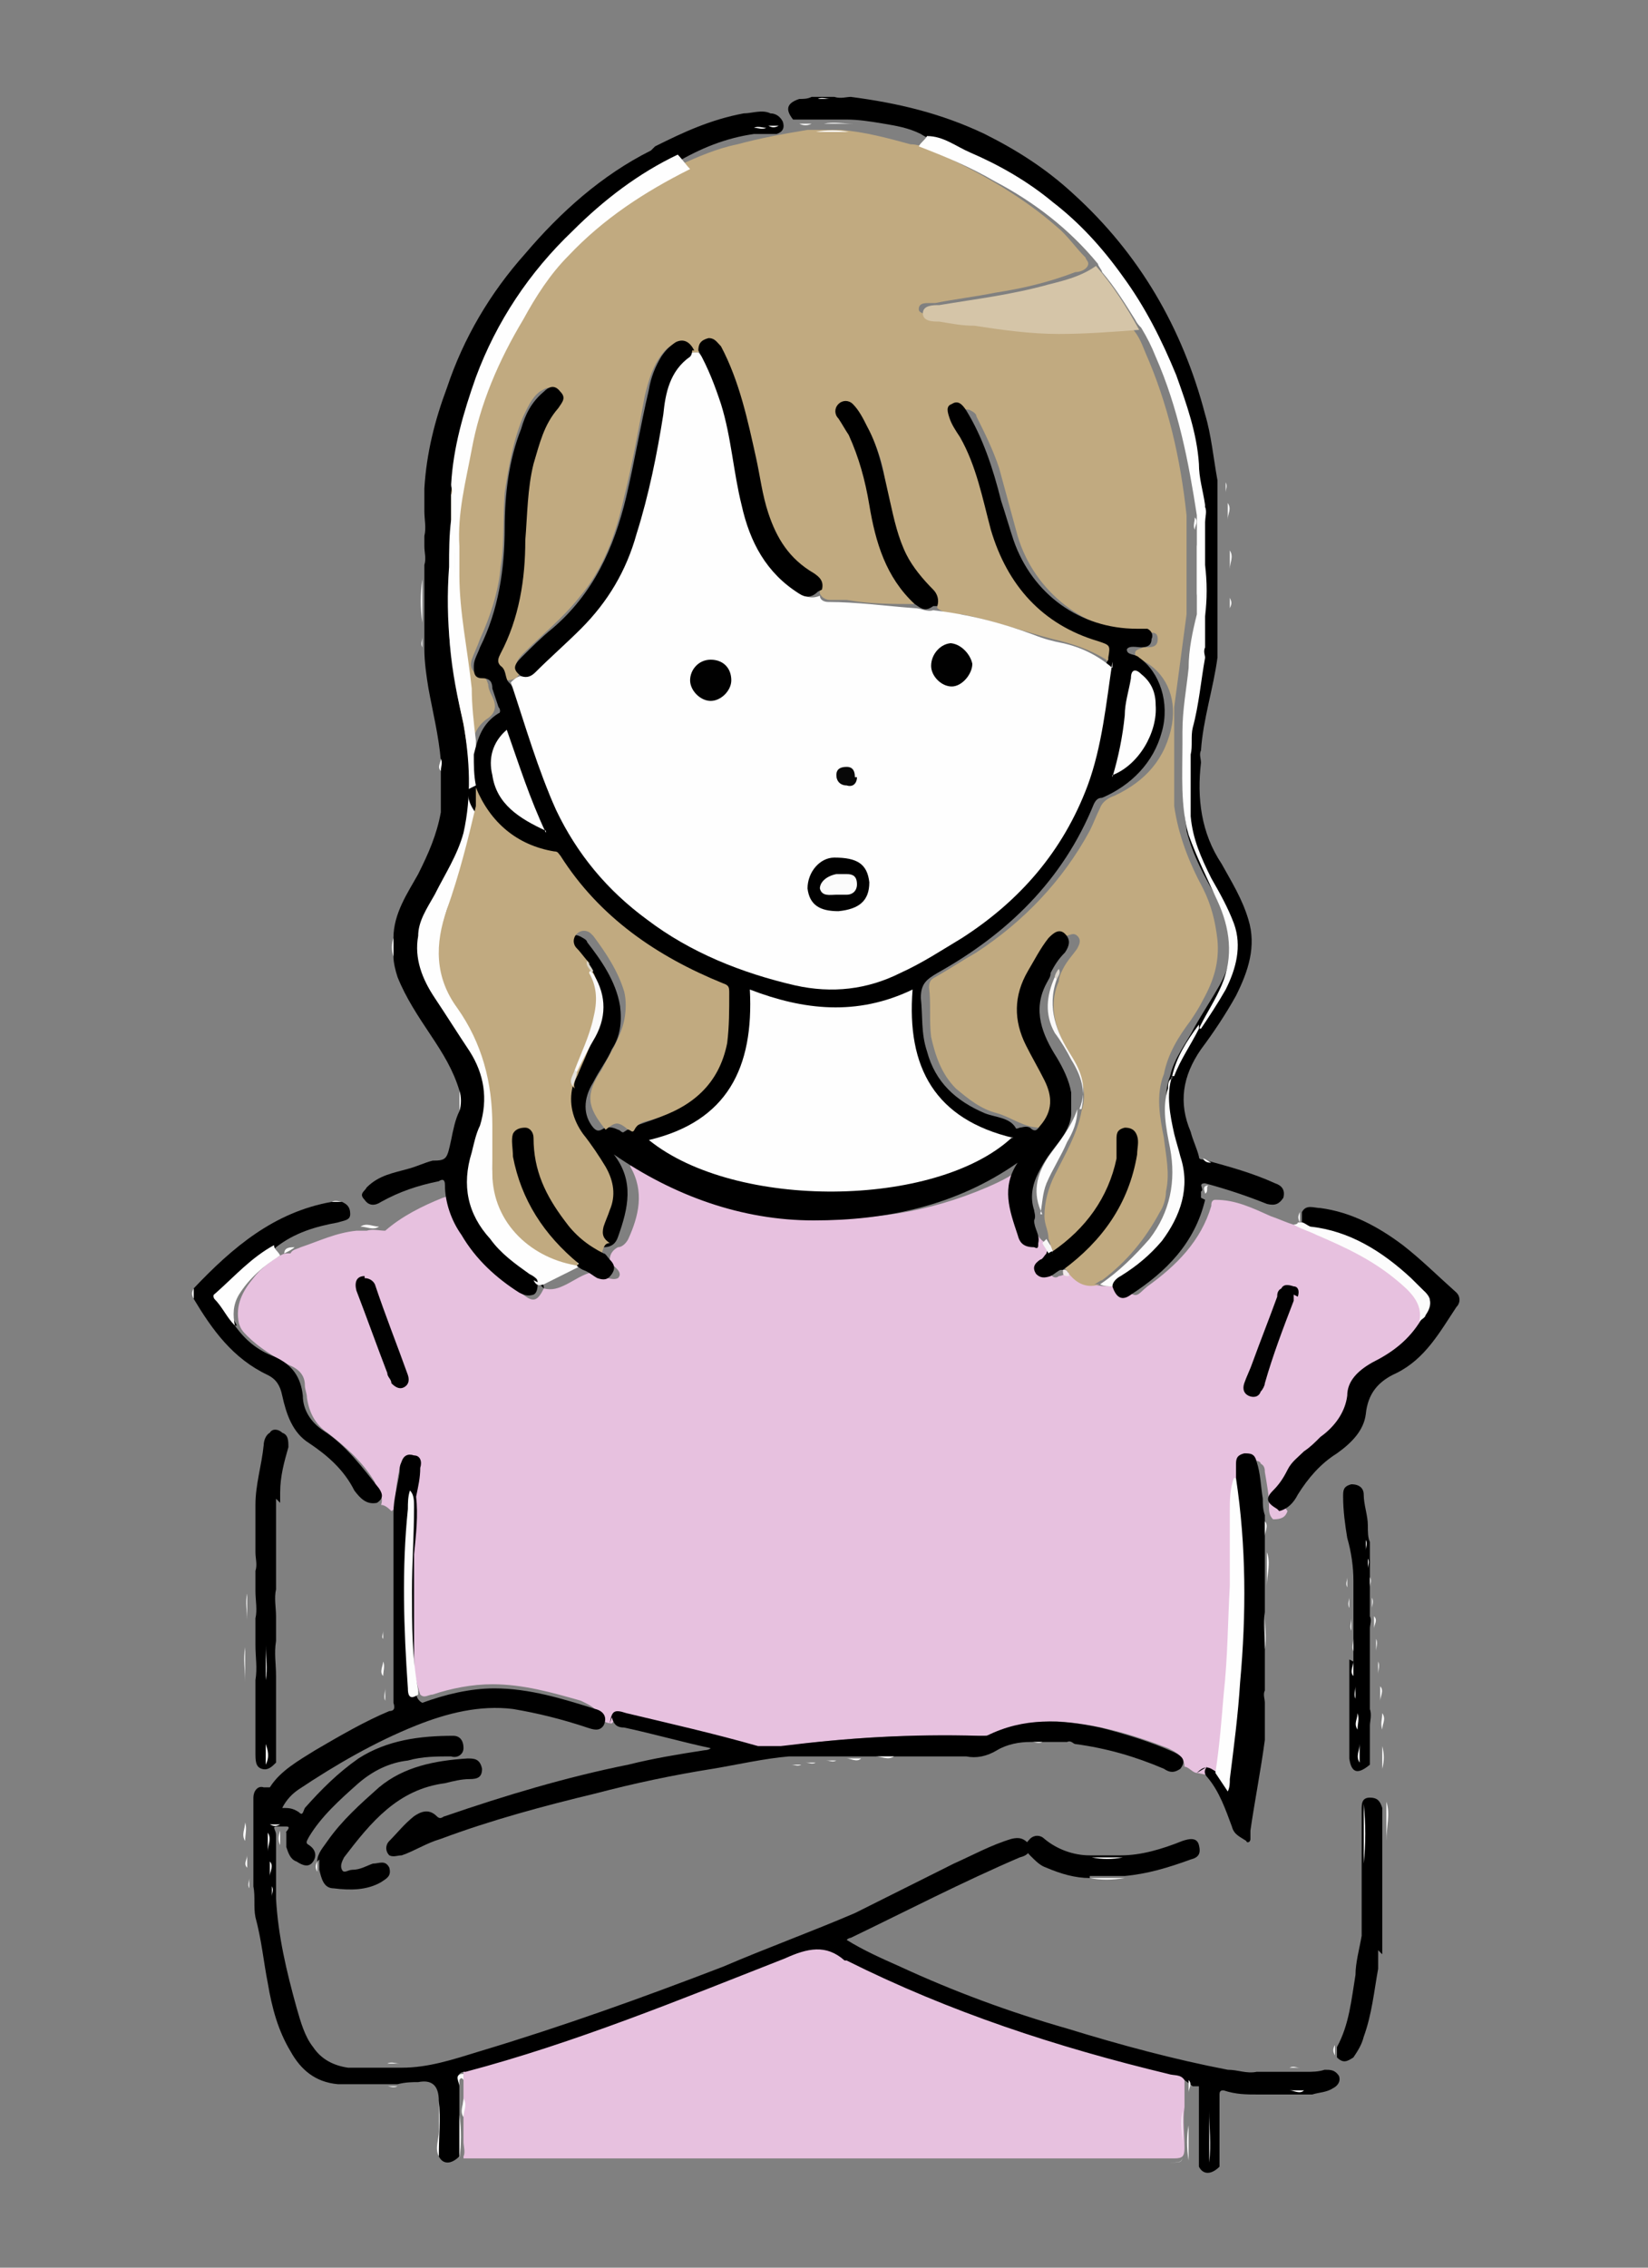 <?xml version="1.0" encoding="UTF-8"?>
<svg id="_レイヤー_1" data-name="レイヤー 1" xmlns="http://www.w3.org/2000/svg" version="1.1" viewBox="0 0 80 110">
  <rect x="0" y="0" width="80" height="110" fill="#808080" stroke="none"/>
  <defs>
    <style>
      .cls-1 {
        fill: #000;
      }

      .cls-1, .cls-2, .cls-3, .cls-4, .cls-5, .cls-6, .cls-7, .cls-8, .cls-9, .cls-10, .cls-11, .cls-12, .cls-13, .cls-14, .cls-15, .cls-16, .cls-17 {
        stroke-width: 0px;
      }

      .cls-2 {
        fill: #fcfcfc;
      }

      .cls-3 {
        fill: #e5e2dc;
      }

      .cls-4 {
        fill: #e7c1df;
      }

      .cls-5 {
        fill: #d5c5a8;
      }

      .cls-6 {
        fill: #dad5ca;
      }

      .cls-7 {
        fill: #fbfbfb;
      }

      .cls-8 {
        fill: #f7f6f6;
      }

      .cls-9 {
        fill: #080808;
      }

      .cls-10 {
        fill: #fdfdfd;
      }

      .cls-11 {
        fill: #010101;
      }

      .cls-12 {
        fill: #faf9f9;
      }

      .cls-13 {
        fill: #fbfafa;
      }

      .cls-14 {
        fill: #dcd6cc;
      }

      .cls-15 {
        fill: #c1aa80;
      }

      .cls-16 {
        fill: #f2eaeb;
      }

      .cls-17 {
        fill: #fefefe;
      }
    </style>
  </defs>
  <path class="cls-4" d="M58.1,86c-.2,0-.4-.3-.6-.3,0-.5-.4-.7-.8-.9-1.8-.7-3.6-1.2-5.4-1.3-.9,0-1.9.1-2.8.5-.4.2-.7.2-1.1.2-.8,0-1.6,0-2.5,0-2.3,0-4.6.2-6.8.5-.6,0-1.1,0-1.7,0-1.9-.5-3.7-.9-5.6-1.4-.5-.1-.8-.1-1.1.3-.2,0-.4-.1-.6-.2,0-.5-.5-.7-.9-.9-1.4-.4-2.8-.8-4.3-.8-1,0-2,.2-2.9.5-.2,0-.4.2-.6,0-.2-.6-.3-1.1-.3-1.7,0-1.8-.2-3.6,0-5.4,0-.9.2-1.8,0-2.7,0-.4,0-.8,0-1.1,0-.3.1-.6-.2-.7-.4,0-.4.3-.5.6-.1.5-.2,1-.2,1.6,0,.2,0,.4-.2.5-.1-.1-.3-.3-.5-.3.1-.3,0-.6-.2-.9,0,0-.1-.1-.1-.2-.6-1-1.4-1.7-2.3-2.4-.6-.4-.9-1-1-1.7,0-.2-.1-.4-.1-.6,0-.5-.3-.8-.8-1-.7-.4-1.4-.8-2-1.4-.2-.2-.3-.3-.4-.6-.2-.9.2-1.6.7-2.2.3-.4.7-.7,1.1-1,.1,0,.3-.2.5-.2,0,0,.1,0,.2,0,.1-.2.3-.2.5-.3.9-.3,1.7-.7,2.7-.8.2,0,.3,0,.5,0,.3-.1.6,0,.9,0,.8-.7,1.8-1.2,2.8-1.6.4-.1.4-.3.1-.6.2-.2.3-.2.4,0,0,0,0,.2,0,.3,0,1.4.7,2.4,1.6,3.4.5.6,1.1,1.1,1.8,1.6.5.4.7.3,1-.3.4.1.7,0,1.1-.2.4-.2.8-.5,1.3-.6.3,0,.4.2.6.3.2,0,.4.1.6,0,.2-.2,0-.4-.1-.5-.1-.1-.3-.2-.3-.4,0-.3.2-.5.4-.6.2,0,.4-.2.5-.4.5-1.1.8-2.3.1-3.5,0,0,0-.1,0-.2,0-.1-.1-.2,0-.3.1-.1.2,0,.4,0,0,0,.1,0,.2.1,2.4,1.6,5,2.6,7.9,2.8,3,.3,6-.2,8.8-1.4.7-.3,1.3-.6,1.9-1.1.1,0,.3-.2.4-.1.1.1,0,.3,0,.4-.5,1-.2,2,.1,2.9.1.4.4.6.7.7.2.1.3.3.4.5,0,.2-.2.3-.4.4-.1.1-.2.3,0,.5.1.2.3.2.4.1.2,0,.4-.2.6-.2.1,0,.2.1.4.2.4.4.9.5,1.5.5.2,0,.4,0,.6,0,.7.7.7.4,1.2,0,1.4-1,2.6-2.2,3.1-3.9,0-.1,0-.3.2-.3,1,0,1.8.4,2.7.8.6.2,1.1.5,1.7.5,1.3.3,2.4.9,3.5,1.5.8.4,1.4.9,2.1,1.5.5.4.7.9.5,1.6-.5.9-1.2,1.5-2,2-.1,0-.3.1-.4.2-.7.3-1,.8-1.1,1.5,0,.9-.5,1.6-1.2,2-1.1.7-1.7,1.7-2.5,2.7-.3.3,0,.5.2.8-.1.3-.3.4-.7.4-.2-.2-.2-.4-.2-.7,0-.5-.1-1-.2-1.6,0-.1,0-.3-.2-.4,0-.1-.2-.2-.4-.1-.2,0-.2.2-.2.3,0,.2,0,.5,0,.7,0,.7-.1,1.4-.1,2.2,0,3.9-.2,7.7-.7,11.5,0,.1,0,.3,0,.4,0,.1-.2.2-.3.1-.3-.2-.6-.1-.9,0Z"/>
  <path class="cls-15" d="M53.4,62.3c-.6.2-1.1,0-1.5-.5,0-.1-.2-.2-.2-.3.1-.2.3-.4.5-.5,1.6-1.3,2.6-3,3-5.1,0-.2,0-.4,0-.7,0-.2-.2-.4-.4-.4-.3,0-.3.2-.3.5,0,1.1-.4,2-.9,3-.5.9-1.2,1.6-2,2.3-.1,0-.2.2-.4.2-.2-.2-.2-.5-.3-.7,0-.4-.2-.7-.2-1.1,0-.7.2-1.4.5-2,.5-1,1.1-2,1.3-3.1.3-.9,0-1.7-.4-2.5-.2-.4-.5-.7-.6-1.1-.4-.9-.5-1.8-.1-2.7,0-.2.1-.4.2-.6.2-.4.5-.7.7-1,.1-.2.2-.4,0-.6-.2-.2-.4,0-.6,0-.8,1.1-1.7,2.1-1.6,3.6,0,1,.6,1.7,1,2.5.2.3.4.6.5,1,.2.6.2,1.2-.2,1.7-.2.3-.4.4-.9.5-.8,0-1.4-.5-2.1-.7-.8-.2-1.4-.7-2-1.2-.7-.7-1-1.6-1.2-2.5-.1-.8,0-1.6-.1-2.4,0-.3.1-.4.3-.5.7-.4,1.3-.8,2-1.2,2.3-1.5,4.2-3.5,5.5-5.9.2-.4.3-.7.5-1.1.1-.3.4-.5.7-.6,1.5-.7,2.5-1.8,2.8-3.5.2-1.3-.3-2.5-1.5-3.1-.1,0-.3-.1-.3-.3,0-.2.2-.2.4-.3,0,0,0,0,.1,0,.3,0,.6,0,.6-.4,0-.4-.3-.3-.6-.3-2.9,0-5.4-2-6.2-4.7-.3-1.1-.6-2.2-.9-3.3-.3-.9-.7-1.7-1.1-2.5,0-.1-.1-.2-.3-.3-.2-.1-.5,0-.5.2,0,.2,0,.3.1.5.7,1.2,1.1,2.5,1.5,3.8.2.8.4,1.6.7,2.3.9,2.3,2.5,3.7,4.9,4.4.2,0,.5,0,.5.4,0,.2,0,.6-.2.7-.1,0-.3,0-.4-.2-.8-.5-1.7-.8-2.6-1-1.5-.4-2.9-.9-4.4-1.2-.4,0-.8,0-1.2-.3,0-.5-.4-.9-.7-1.2-.9-.9-1.2-2.1-1.5-3.3-.2-.7-.3-1.4-.4-2.1-.2-1-.6-1.9-1.2-2.8,0,0-.1-.2-.2-.3-.2-.2-.4-.3-.6-.2-.2.2-.1.4,0,.6.8,1,1.1,2.3,1.4,3.6.1.6.3,1.2.4,1.8.3,1.2.8,2.3,1.6,3.2.1.1.4.3.1.5-1.1,0-2.2,0-3.3-.2-.3,0-.5,0-.8,0-.2,0-.4-.1-.5-.3,0-.4-.3-.7-.7-1-.9-.6-1.5-1.4-1.9-2.5-.3-1-.5-2-.7-3-.3-1.7-.7-3.3-1.4-4.8,0-.1-.1-.3-.2-.4-.3-.6-.5-.7-1,0-.1,0-.2,0-.4,0-.5-.5-.9-.5-1.3,0-.5.6-.7,1.3-.9,2.1-.3,1.6-.6,3.3-1,4.9-.4,1.8-1,3.5-2.2,4.9-.8,1-1.8,1.8-2.7,2.7-.3.3-.5.6-.2,1-.1.2-.3.3-.6.3-.3-.3-.4-.7-.6-1-.1-.2,0-.5.2-.7.4-1,.8-2,.9-3.1.1-1.2.2-2.3.2-3.5,0-1.4.3-2.8.9-4.1.2-.4.4-.7.6-1.1.2-.2.3-.4,0-.6-.2-.2-.4,0-.6.1-.4.3-.6.8-.8,1.2-.5,1.2-.7,2.4-.9,3.7-.1,1.2,0,2.4-.2,3.6-.1,1.2-.5,2.4-1,3.5-.1.3-.3.7-.4,1-.1.3,0,.6.3.7.3,0,.4.2.5.5,0,.2.1.4.2.6.2.4.2.8-.3,1.1-.4.3-.6.7-.7,1.2,0,.2,0,.4-.3.4-.1,0-.2-.2-.2-.4,0-2.5-.5-4.8-.8-7.3,0-.3,0-.6,0-.9,0-.5,0-.9,0-1.4,0-4,1.2-7.8,3.2-11.3,1.8-3.2,4.4-5.3,7.5-7,.2-.1.4-.3.7-.2.9-.4,1.8-.8,2.8-1,1.1-.3,2.2-.5,3.4-.7.5,0,1.1,0,1.6,0,1.2.1,2.3.4,3.4.7.6,0,1.2.4,1.7.6,1.9.9,3.8,2,5.4,3.4.5.4.9,1,1.4,1.5,0,.1.2.2.1.4-.1.2-.4.3-.6.3-1.3.5-2.6.8-3.9,1-1,.2-1.9.3-2.9.5,0,0-.2,0-.3,0-.2,0-.5,0-.5.3,0,.2.3.2.5.3.7.2,1.4.2,2,.3,1.6.2,3.3.3,4.9.3.8,0,1.5-.1,2.3-.1.2,0,.3,0,.5,0,.4.3.6.8.8,1.3,1.1,2.5,1.7,5.1,2,7.9,0,.2,0,.4,0,.6,0,.3,0,.5,0,.8,0,.8,0,1.6,0,2.4,0,.1,0,.3,0,.4,0,.2,0,.4,0,.6-.2,1.5-.4,3-.6,4.5,0,.4,0,.8,0,1.1,0,.2,0,.4,0,.6,0,1,0,2.1,0,3.1.2,1.4.7,2.7,1.4,4,.4.8.6,1.6.7,2.5.1,1.1-.2,2-.7,2.9-.2.4-.4.7-.6,1-.6.8-1.1,1.6-1.3,2.6-.4,1-.2,2.1,0,3.1.1.9.3,1.7.1,2.6,0,.3-.1.7-.3,1-.7,1.3-1.6,2.4-2.8,3.3-.1,0-.3.2-.4.2Z"/>
  <path class="cls-4" d="M22.5,104.9c0,0,0-.2,0-.3.1-.2,0-.5,0-.7,0-.4,0-.8,0-1.3-.1-.3,0-.6,0-.9,0-.3,0-.6,0-1,0,0,0-.2,0-.3,0-.2.3-.2.5-.3,1.7-.5,3.4-1,5.1-1.6,2.7-.9,5.4-2,8-3,1.1-.4,2.2-.8,3.2-1.3.3-.1.6,0,.8,0,2.8,1.5,5.8,2.8,8.8,3.8,2.6.9,5.3,1.7,8,2.3.2,0,.5,0,.6.4,0,.5,0,1,0,1.5-.1.7,0,1.3,0,2,0,.4-.1.5-.5.5-4.9,0-9.9,0-14.8,0s-12.7,0-19.1,0c-.2,0-.4,0-.6,0Z"/>
  <path class="cls-1" d="M57.5,100.9c-.2-.3-.5-.2-.8-.3-5.4-1.3-10.6-3-15.6-5.5,0,0,0,0-.1,0-.9-.8-1.8-.6-2.9-.1-5.1,2-10.2,4.1-15.5,5.5,0,0,0,0-.1,0-.4.1-.2.4-.2.6,0,.5,0,.9,0,1.4,0,.7,0,1.4,0,2.1-.4.4-.8.4-1,0,0-.7,0-1.4,0-2.1,0-.2,0-.4,0-.6q0-1.1-1-.9c-.3,0-.6,0-1,.1-.2,0-.4,0-.5,0-.6,0-1.3,0-1.9,0-.2,0-.3,0-.5,0-1.1-.1-1.8-.7-2.3-1.6-.6-1-.9-2.1-1.1-3.3-.2-1-.3-2.1-.6-3.2-.1-.5,0-1-.1-1.5,0-.2,0-.3,0-.5,0-.2,0-.3,0-.5,0-.2,0-.4,0-.6,0-.2,0-.5,0-.7,0-.3,0-.6,0-.9,0-.4,0-.8,0-1.1,0-.3.2-.6.5-.5.2,0,.3,0,.3,0,.5-.8,1.4-1.3,2.2-1.8,1.2-.7,2.4-1.4,3.6-1.9.2,0,.3-.1.2-.4,0-.2,0-.4,0-.6,0-.2,0-.4,0-.6,0-.2,0-.5,0-.7,0-.3,0-.7,0-1,0-1.4,0-2.8,0-4.2,0-.3,0-.6,0-.9,0-.2,0-.5,0-.7,0-.2,0-.3,0-.5,0-.7.2-1.3.3-2,0-.2,0-.3.1-.5.1-.3.3-.4.6-.3.3,0,.4.3.3.6,0,.5-.1.9-.2,1.4.1.9,0,1.8-.1,2.8,0,1.5,0,3,0,4.6,0,.7,0,1.4.1,2.1,0,.2.1.4.3.5,1.1-.4,2.3-.7,3.5-.7,1.7,0,3.3.5,4.9,1,.4.1.6.4.4.8-.2.3-.5.2-.8.1-1.2-.4-2.4-.7-3.6-.9-1.6-.2-3.2.2-4.7.8-2,.8-3.9,1.9-5.7,3.1-.3.2-.6.5-.8.9.3,0,.5,0,.8.2.2.2.2,0,.3-.2.8-.9,1.6-1.7,2.6-2.4,1.4-.9,3-1.1,4.6-1.1.3,0,.5.2.5.6,0,.3-.3.5-.6.4-.7,0-1.4,0-2.1.2-.9.1-1.7.5-2.4,1.1-.9.8-1.8,1.6-2.4,2.6-.1.2-.2.3,0,.4.3.2.4.5.2.8-.2.3-.5.2-.8,0-.3-.1-.4-.4-.5-.7,0-.2,0-.4,0-.7-.1,0,.3-.3,0-.3-.2,0-.3,0-.5,0-.2,0,0,.2,0,.4,0,.3,0,.6,0,.9,0,.2,0,.4,0,.5,0,.2,0,.5,0,.7,0,.2,0,.3,0,.5,0,.2,0,.3,0,.5.1,1.8.5,3.5,1,5.3.2.7.4,1.4.8,1.9.4.6,1,.9,1.7,1,.7,0,1.3,0,2,0,.2,0,.4,0,.6,0,1.3,0,2.5-.4,3.8-.8,4-1.2,7.9-2.6,11.8-4.1,2.1-.9,4.3-1.7,6.4-2.6,1.6-.8,3.2-1.6,4.8-2.4.9-.4,1.8-.9,2.8-1.2.4-.1.6,0,.8.2.2.4,0,.6-.4.7-2.8,1.2-5.5,2.6-8.2,3.9,0,0-.1,0-.2.1.8.5,1.7.9,2.6,1.3,2.6,1.2,5.3,2.2,8.1,3,2.6.8,5.2,1.5,7.8,2,.5,0,.9.2,1.4.1.3,0,.5,0,.8,0,.4,0,.7,0,1.1,0,.2,0,.3,0,.5,0,.3,0,.6,0,.9-.1.3,0,.5,0,.7.3.1.3-.1.5-.3.6-.3.2-.7.2-1,.3-.2,0-.5,0-.7,0-.4,0-.8,0-1.2,0-.2,0-.5,0-.7,0-.6,0-1.1,0-1.7-.2-.1,0-.2,0-.2.2,0,.4,0,.8,0,1.1,0,.6,0,1.3,0,1.9,0,.2,0,.3,0,.5-.4.4-.8.4-1,0,0-.6,0-1.2,0-1.7,0-.5,0-1.1,0-1.6,0-.2,0-.4,0-.6,0,0-.2,0-.3,0Z"/>
  <path class="cls-1" d="M58.5,58.2c-.5,2.1-1.9,3.5-3.6,4.6-.4.3-.7.2-.9-.4-.1-.3.1-.4.3-.6.6-.5,1.2-1,1.7-1.5.8-.8,1.2-1.7,1.4-2.7,0-.5,0-.9-.2-1.4-.2-.8-.5-1.6-.6-2.5,0-.5,0-1,.2-1.5.2-.9.8-1.6,1.2-2.4.4-.7.8-1.3,1.2-2,.8-1.4.7-2.8-.1-4.2-.6-1-1.2-2.1-1.5-3.3,0-.3-.1-.6-.1-.9,0-.2,0-.4,0-.5,0-.6,0-1.2,0-1.8,0-.2,0-.4,0-.7,0-.6.1-1.3.3-1.9.2-.9.3-1.8.4-2.7,0-.2,0-.4,0-.5,0-.1,0-.3,0-.4,0-.2,0-.4,0-.6,0-.2,0-.4,0-.6,0-.8,0-1.6,0-2.4,0-.7,0-1.3,0-2,0-.2,0-.5,0-.7-.3-2.5-.8-4.9-1.8-7.2-2.2-5-5.6-8.6-10.8-10.5-.3-.1-.6-.2-.9-.4-.6-.3-1.2-.4-1.8-.5-.6-.1-1.2-.2-1.8-.2-.5,0-.9,0-1.4,0-.2,0-.4,0-.6,0-.2,0-.4,0-.6,0-.4-.5-.3-.8.3-1,.2,0,.4,0,.6-.1.2,0,.4,0,.6,0,.2,0,.3,0,.5,0,.3.1.6,0,.8,0,2.3.3,4.4.8,6.5,1.8,1.6.8,3,1.7,4.3,2.9,3.2,2.9,5.3,6.5,6.4,10.7.3,1,.4,2.1.6,3.2,0,.2,0,.4,0,.5,0,.1,0,.3,0,.4,0,.3,0,.6,0,.8,0,.5,0,1,0,1.5,0,.3,0,.6,0,.9,0,.5,0,.9,0,1.4,0,.2,0,.3,0,.5,0,.4,0,.7,0,1.1,0,.2,0,.4,0,.6,0,.1,0,.2,0,.4,0,.2,0,.3,0,.5-.2,1.5-.7,3-.8,4.5-.1.2,0,.4,0,.6-.2,1.7,0,3.4,1,4.9.5.9,1,1.7,1.3,2.7.4,1.3,0,2.5-.6,3.7-.5.9-1.1,1.8-1.7,2.6-.9,1.3-1.1,2.6-.5,4,.1.4.3.8.4,1.2,0,.2.2.1.4.2,1.1.3,2.2.6,3.3,1.1.3.1.5.3.4.7-.2.3-.4.4-.8.3-1-.4-1.9-.7-3-1-.4,0,0,.3-.2.4,0,0,0,.2,0,.3Z"/>
  <path class="cls-1" d="M26.1,62.2c0,.2,0,.5-.2.6-.3.1-.5,0-.7-.1-1.1-.7-2.1-1.6-2.8-2.8-.5-.7-.8-1.6-.8-2.4,0-.1,0-.4-.3-.2-1,.2-1.9.5-2.8,1-.3.2-.6.2-.8-.1-.3-.3,0-.4.1-.6.6-.6,1.3-.7,2-.9.4-.1.8-.3,1.2-.4.7,0,.7-.1.9-1,.1-.5.2-1,.4-1.4,0-.3,0-.7,0-1-.3-1-.8-1.8-1.4-2.7-.6-.9-1.2-1.8-1.6-2.8-.1-.3-.2-.7-.2-1,0-.3,0-.6,0-.9,0-1.2.7-2.2,1.2-3.1.5-1,.9-1.9,1.1-3,0-.2,0-.4,0-.5,0-.5,0-.9,0-1.4,0-.2,0-.4,0-.6-.1-1.2-.4-2.4-.6-3.5-.1-.6-.2-1.3-.2-1.9,0-.2,0-.4,0-.5,0-.2,0-.4,0-.6,0-.7,0-1.4,0-2.1,0-.3,0-.6,0-.9.1-.3,0-.6,0-.9,0-.2,0-.3,0-.5.1-.4,0-.8,0-1.2,0-.2,0-.4,0-.6,0-.2,0-.4,0-.5.1-1.7.5-3.3,1.1-4.9.8-2.4,2.1-4.6,3.8-6.5,1.7-2,3.7-3.8,6.1-5,0,0,.1-.1.2-.2,1.4-.7,2.7-1.3,4.3-1.6.4,0,.9-.2,1.3,0,.3,0,.5.2.6.4.1.3,0,.5-.3.6-.2,0-.3,0-.5,0,0,0,0,0,0,0-.2,0-.4,0-.6,0-1.4.2-2.6.7-3.8,1.4,0,.1-.2.2-.3.3-1.8,1-3.5,2.3-5,3.8-2.7,2.7-4.4,5.9-5.2,9.6-.2.8-.3,1.5-.4,2.3,0,.2,0,.3,0,.5,0,.2,0,.3,0,.5,0,.3,0,.5,0,.8,0,1.5-.1,3-.1,4.6,0,1.3.2,2.6.5,3.9.3,1.3.5,2.7.6,4,0,1.5-.2,2.9-.8,4.2-.4.8-.8,1.5-1.2,2.3-.6,1.3-.4,2.5.3,3.7.6,1,1.3,1.9,1.9,2.9.7,1.2.9,2.4.5,3.7-.2.6-.3,1.2-.5,1.9-.2,1,0,2,.6,2.8.6.9,1.4,1.6,2.3,2.3.2.1.4.2.4.5Z"/>
  <path class="cls-1" d="M29.6,83.6c.1-.6.2-.7.8-.5,2.1.5,4.3,1,6.4,1.6.4,0,.8,0,1.1,0,3.2-.4,6.4-.6,9.6-.5.1,0,.3,0,.4,0,1.8-.9,3.6-.8,5.5-.4,1.2.3,2.5.7,3.6,1.2.4.2.6.4.3.8-.3.2-.5.2-.8,0-1.4-.6-2.8-1-4.3-1.2-.1,0-.2-.2-.4-.1-.2,0-.3,0-.5,0-.3,0-.5,0-.8,0-.2,0-.3,0-.5,0-.5,0-1.1.1-1.6.4-.5.3-1,.4-1.5.3-.7,0-1.4,0-2.1,0-.5,0-1,0-1.5,0-.3,0-.6,0-.9,0-.2,0-.4,0-.6,0-.2,0-.5,0-.7,0-.2,0-.4,0-.5,0-.2,0-.4,0-.5,0-.2,0-.3,0-.5,0-.2,0-.3,0-.5,0,0,0-.2,0-.3,0-.2,0-.3,0-.5,0-1.2.1-2.5.4-3.7.6-1.9.3-3.8.7-5.7,1.2-2.5.6-5.1,1.3-7.5,2.2-.7.2-1.3.6-1.9.8-.2,0-.4.1-.6,0-.2-.2-.2-.5,0-.7.4-.4.7-.8,1.2-1.2.3-.2.7-.4,1.1,0,.2.2.3,0,.4,0,2.9-1,5.9-1.9,8.9-2.5,1.2-.3,2.4-.5,3.7-.7,0,0,.2,0,.3-.1-1.4-.3-2.8-.7-4.2-1-.3,0-.5-.1-.6-.5Z"/>
  <path class="cls-17" d="M26.1,62.2c0-.2-.2-.3-.4-.4-.7-.5-1.4-1-1.9-1.7-1.1-1.2-1.4-2.6-.9-4.2.1-.4.2-.9.4-1.3.4-1.3.2-2.5-.5-3.6-.6-.9-1.1-1.7-1.7-2.6-.6-.9-1-1.9-.8-3,0-.7.4-1.3.8-2,.5-1,1.1-1.9,1.4-3,.4-1.8.3-3.5,0-5.3-.6-2.5-.9-5-.7-7.6,0-.8,0-1.5.1-2.3,0-.3,0-.5,0-.8v-.4c.1-.2,0-.3,0-.5.1-1.8.6-3.5,1.2-5.2,1-2.7,2.6-5.1,4.7-7.1,1.5-1.5,3.2-2.8,5.1-3.7.2.2.4.5.6.7-2.2,1.1-4.2,2.4-5.9,4.2-.9.9-1.6,2-2.2,3.1-1.2,2-2.1,4.1-2.5,6.3-.3,1.6-.7,3.1-.6,4.7,0,.5,0,1,0,1.4,0,1.8.4,3.6.6,5.5,0,.8.1,1.7.2,2.5,0,.2,0,.4,0,.7.3.5.1,1,.2,1.5,0,1.3-.4,2.5-.8,3.7-.2.8-.5,1.6-.8,2.3-.5,1.6-.5,3.1.5,4.6,1,1.3,1.6,2.8,1.7,4.4.1,1.2,0,2.4,0,3.6,0,.8.2,1.6.6,2.2.8,1.3,2,1.9,3.4,2.2.2,0,.3.1.3.3-.6.3-1.2.6-1.8.9-.3.1-.4,0-.5-.2Z"/>
  <path class="cls-17" d="M58.5,25.3c0,.7,0,1.4,0,2.1,0,.8,0,1.7,0,2.5,0,.2,0,.4,0,.5,0,.2,0,.4,0,.6v.4c-.1.2,0,.4,0,.5-.2,1.1-.3,2.3-.6,3.4-.1.4,0,.9-.1,1.3,0,.2,0,.4,0,.6,0,.6,0,1.2,0,1.9,0,.2,0,.3,0,.5.1,1.1.5,2,1,3,.4.7.8,1.4,1.1,2.2.4,1.1.1,2.2-.4,3.2-.4.7-.8,1.3-1.2,1.9-.1,0-.1,0,0-.2.3-.6.7-1.2,1-1.9.6-1.4.4-2.8-.2-4.1-.5-1.1-1-2.1-1.4-3.2-.4-1.4-.3-2.9-.3-4.4,0-.2,0-.4,0-.6,0-1.1.2-2.1.3-3.1,0-.9.2-1.8.4-2.6,0-.2,0-.3,0-.5,0-.1,0-.3,0-.4,0-.8,0-1.7,0-2.5,0-.3,0-.5,0-.8,0-.2,0-.4,0-.6-.4-2.6-.9-5.2-2-7.7-.2-.5-.4-.9-.7-1.4-.1-.1-.2-.2-.3-.4-.5-.8-1-1.6-1.6-2.3,0-.1-.2-.3-.2-.4-1.4-1.7-3.1-3-5-4-1.2-.7-2.4-1.2-3.7-1.7.1-.2.3-.3.4-.5.8,0,1.4.5,2.1.8,1.4.6,2.8,1.4,4,2.4,1.3,1,2.4,2.2,3.4,3.6,1.1,1.5,1.9,3.1,2.6,4.8.5,1.4,1,2.8,1.1,4.3,0,.7.2,1.3.3,2,0,.2,0,.5,0,.7Z"/>
  <path class="cls-1" d="M58.1,86c.4-.4.6-.3,1,0,.2,0,.3.3.5.4.2-.8.2-1.5.3-2.3.3-2.8.5-5.6.4-8.3,0-1.3-.2-2.5-.3-3.8,0-.1,0-.3,0-.4,0-.2,0-.3,0-.5,0-.3,0-.5.4-.6.3,0,.5,0,.6.4.2.6.2,1.2.3,1.8,0,.3,0,.5.1.8,0,0,0,.1,0,.2,0,.2,0,.5,0,.7,0,.3,0,.5,0,.8,0,.5,0,1.1,0,1.6,0,.5,0,1,0,1.4-.1.6,0,1.1,0,1.7,0,.3,0,.5,0,.8,0,.3,0,.5,0,.8v.5c-.1.2,0,.4,0,.6,0,.1,0,.3,0,.4,0,.2,0,.3,0,.5,0,.1,0,.2,0,.4,0,.2,0,.3,0,.5-.2,1.5-.5,3-.7,4.4,0,.1,0,.3,0,.4,0,.2-.2.2-.2.1-.3-.2-.6-.3-.7-.7-.3-.8-.6-1.7-1.2-2.4-.1-.1-.2-.3,0-.5Z"/>
  <path class="cls-1" d="M11.4,64.3c.5.7,1.1,1.2,1.9,1.5.9.4,1.3,1,1.4,1.9,0,.7.4,1.3,1,1.7,1.1.7,1.9,1.8,2.7,2.8.2.3.2.5-.1.7-.5.1-.8-.2-1.1-.6-.5-1-1.3-1.7-2.2-2.3-.8-.5-1.1-1.4-1.3-2.3-.1-.5-.3-.8-.7-1-1.7-.8-2.7-2.2-3.6-3.7,0-.2,0-.3,0-.5,1.9-2,3.9-3.7,6.7-4.2.2,0,.4,0,.5,0,.2.1.4.2.4.6,0,.3-.3.3-.6.4-1.1.2-2.1.5-3,1.2-.4.5-.9.7-1.4,1.1-.4.3-.8.7-1.2,1-.2.2-.2.4,0,.6.2.4.5.7.7,1.1Z"/>
  <path class="cls-1" d="M62,73.2c-.5-.3-.6-.5-.2-.9.3-.3.5-.6.7-1,.2-.4.5-.6.8-.9.3-.2.5-.4.8-.7.7-.5,1.2-1.2,1.3-2,0-.7.5-1.2,1.2-1.6,1-.5,1.8-1.1,2.4-2.1,0-.2,0-.3.2-.4.3-.6.3-.6-.2-1.1-1.3-1.3-2.8-2.3-4.5-2.8-.3,0-.6,0-.9-.2-.2,0-.3,0-.4-.2,0,0,0,0,0,0,0-.2,0-.3,0-.5.2-.4.6-.2.9-.2,1.5.2,2.8.9,4,1.8.9.7,1.7,1.5,2.6,2.3.2.2.2.5,0,.7-.8,1.2-1.5,2.5-2.9,3.2-.9.4-1.4,1-1.5,2-.1.8-.7,1.4-1.4,1.9-.8.5-1.4,1.2-1.9,2-.2.4-.5.7-.9.8Z"/>
  <path class="cls-1" d="M13.4,72.7c0,.1,0,.2,0,.3,0,.2,0,.4,0,.5,0,.2,0,.4,0,.5,0,.2,0,.4,0,.5,0,.3,0,.5,0,.8,0,.3,0,.6,0,.8,0,.3,0,.7,0,1-.1.4,0,.9,0,1.3,0,.4,0,.8,0,1.2-.1.6,0,1.1,0,1.7,0,1.1,0,2.1,0,3.2,0,.3,0,.6,0,1-.2.2-.4.4-.7.3-.3-.1-.3-.4-.3-.8,0-1.2,0-2.3,0-3.5.1-.6,0-1.1,0-1.7,0-.4,0-.9,0-1.3.1-.4,0-.9,0-1.3,0-.3,0-.7,0-1,.1-.3,0-.6,0-.9,0-.2,0-.4,0-.6,0-.2,0-.5,0-.7,0-.2,0-.4,0-.5,0-.2,0-.4,0-.5,0-1,.3-1.9.4-2.9,0-.2.1-.5.3-.6.1-.2.4-.2.6,0,.3.1.3.4.3.7-.2.7-.4,1.4-.4,2.2,0,.2,0,.3,0,.5Z"/>
  <path class="cls-1" d="M65.7,80.6c0-.2,0-.3,0-.5,0-.2,0-.4,0-.6,0-.1,0-.3,0-.4,0-.2,0-.4,0-.6,0-.1,0-.3,0-.4,0-.2,0-.4,0-.5,0-.1,0-.3,0-.4,0-.2,0-.4,0-.5,0-.7-.1-1.4-.3-2.1-.1-.6-.2-1.3-.2-2,0-.3,0-.5.4-.6.4,0,.6.2.6.5,0,.5.2,1,.2,1.5,0,.3,0,.6.1.8,0,.2,0,.3,0,.5,0,.1,0,.2,0,.4,0,.2,0,.3,0,.5,0,.1,0,.2,0,.4,0,.2,0,.4,0,.5,0,.1,0,.3,0,.4,0,.2,0,.4,0,.5v.4c.1.2,0,.4,0,.6,0,.1,0,.3,0,.4,0,.2,0,.4,0,.6,0,.2,0,.4,0,.5,0,.2,0,.4,0,.6,0,.2,0,.4,0,.5,0,.2,0,.5,0,.7v.6c.1.3,0,.6,0,.8,0,.3,0,.5,0,.8,0,.4,0,.7,0,1.1-.6.5-.9.4-1-.3,0-.3,0-.6,0-.9,0-.2,0-.5,0-.7,0-.3,0-.6,0-.8,0-.2,0-.4,0-.6,0-.2,0-.4,0-.6,0-.2,0-.4,0-.5,0-.2,0-.5,0-.7Z"/>
  <path class="cls-1" d="M66.9,94.6c0,.1,0,.2,0,.4,0,.2,0,.3,0,.5-.2,1.1-.3,2.2-.7,3.3-.1.4-.3.7-.5,1-.3.2-.5.3-.8,0,0-.2,0-.3,0-.5.6-1.1.7-2.3.9-3.5,0-.6.2-1.3.3-1.9,0-.2,0-.3,0-.5,0-.1,0-.3,0-.4,0-.2,0-.4,0-.5,0-.2,0-.4,0-.5,0-.2,0-.4,0-.6,0-.2,0-.5,0-.7,0-1,0-1.9,0-2.9,0-.3,0-.6.4-.6.4,0,.5.2.6.5,0,1,0,2,0,3,0,.2,0,.4,0,.6,0,.2,0,.5,0,.7,0,.2,0,.3,0,.5,0,.2,0,.4,0,.6,0,0,0,.2,0,.3,0,.2,0,.3,0,.5,0,.1,0,.3,0,.4,0,.2,0,.4,0,.5Z"/>
  <path class="cls-1" d="M15.4,90.3c0-.4.3-.7.5-1,.7-1,1.6-1.8,2.5-2.6,1.2-1,2.7-1.3,4.3-1.4.3,0,.6,0,.7.5,0,.4-.2.5-.6.5-.4,0-.8.1-1.2.2-2.3.3-3.6,1.9-4.9,3.6-.1.2-.2.4-.1.6.1.2.3,0,.5,0,.4,0,.7-.2,1-.3.3,0,.6-.2.8.2.1.4-.1.5-.4.7-.7.4-1.5.4-2.3.3-.5,0-.6-.5-.7-.9,0-.2,0-.3,0-.5Z"/>
  <path class="cls-1" d="M52.9,91.1c-.7,0-1.4-.2-2.1-.5-.3-.1-.5-.3-.8-.6-.3-.3-.3-.5,0-.8.2-.2.5-.2.7,0,.6.5,1.4.8,2.2.8.5,0,1,0,1.5,0,1,0,2-.3,3-.7.3-.1.7-.2.8.2.1.4,0,.6-.4.7-1.1.4-2.1.7-3.2.8-.6,0-1.2,0-1.7,0Z"/>
  <path class="cls-2" d="M63.2,59.3c.1,0,.2.1.4.2,1.9.2,3.5,1.2,4.9,2.5.2.2.4.4.6.6q.6.5.1,1.2c0,.1-.2.2-.3.3.2-.9-.5-1.5-1.1-2-1.2-1-2.5-1.6-3.9-2.2-.4-.2-.8-.3-1.1-.5,0,0,.2,0,.2-.1Z"/>
  <path class="cls-2" d="M22.5,104.9c4.6,0,9.2,0,13.8,0,6.8,0,13.6,0,20.4,0,.8,0,.7,0,.7-.8,0-.6-.1-1.1,0-1.7,0,.7,0,1.4,0,2.1,0,.3,0,.4-.4.4,0,0-.2,0-.3,0-11.2,0-22.5,0-33.7,0-.2,0-.4,0-.6,0Z"/>
  <path class="cls-17" d="M11.4,64.3c-.4-.4-.6-.9-1-1.3-.1-.2,0-.2.1-.3.9-.8,1.7-1.7,2.8-2.3,0,.2.2.3.3.5-.8.5-1.5,1.1-2,1.9-.3.5-.3,1-.2,1.5Z"/>
  <path class="cls-2" d="M18.6,75.3c0,1.4,0,2.8,0,4.2-.1-.1,0-.2,0-.4,0-1.2,0-2.3,0-3.5,0-.1,0-.3,0-.4Z"/>
  <path class="cls-2" d="M67.3,90.4c0-1,0-2,0-3,.2.6,0,1.2,0,1.9,0,.4,0,.8,0,1.1Z"/>
  <path class="cls-2" d="M66.2,87.5c.1,1,.1,1.9,0,2.9,0-1,0-1.9,0-2.9Z"/>
  <path class="cls-2" d="M21.3,101.9c.1.9,0,1.8,0,2.7-.2-.4,0-.8,0-1.2,0-.5,0-1,0-1.6Z"/>
  <path class="cls-2" d="M58.7,104.9c0-.8,0-1.6,0-2.5,0,.8.1,1.6,0,2.5Z"/>
  <path class="cls-2" d="M22.3,104.7c0-.7,0-1.4,0-2.1.1.7.1,1.4,0,2.1Z"/>
  <path class="cls-2" d="M44.9,85.1c.7,0,1.4,0,2.1,0-.7,0-1.4,0-2.1,0Z"/>
  <path class="cls-2" d="M57.7,103.1c0,.6,0,1.2,0,1.7-.1-.6-.1-1.2,0-1.7Z"/>
  <path class="cls-2" d="M52.9,91.1c.6,0,1.2,0,1.7,0-.6.1-1.2.1-1.7,0Z"/>
  <path class="cls-2" d="M41.2,6.4c-.5,0-1.1,0-1.6,0,.5-.1,1.1-.1,1.6,0Z"/>
  <path class="cls-2" d="M61.4,80c0-.6,0-1.1,0-1.7,0,.6.1,1.1,0,1.7Z"/>
  <path class="cls-2" d="M12.9,81.5c0-.6,0-1.1,0-1.7,0,.6.1,1.1,0,1.7Z"/>
  <path class="cls-2" d="M11.9,79.9c0,.6,0,1.1,0,1.7,0-.6-.1-1.1,0-1.7Z"/>
  <path class="cls-2" d="M61.5,76.9c0-.5,0-1.1,0-1.6.2.5,0,1.1,0,1.6Z"/>
  <path class="cls-2" d="M54.5,90.1c-.5.1-1,.1-1.5,0,.5,0,1,0,1.5,0Z"/>
  <path class="cls-2" d="M12,77.3c0,.4,0,.9,0,1.3,0-.4-.1-.9,0-1.3Z"/>
  <path class="cls-2" d="M13,78.6c0-.4,0-.9,0-1.3,0,.4,0,.9,0,1.3Z"/>
  <path class="cls-2" d="M40,6c.5-.1.9,0,1.4,0-.5,0-.9,0-1.4,0Z"/>
  <path class="cls-2" d="M67.1,85.8c0-.4,0-.7,0-1.1.1.4.1.7,0,1.1Z"/>
  <path class="cls-2" d="M18.4,59.5c-.3.2-.6,0-.9,0,.3-.2.6,0,.9,0Z"/>
  <path class="cls-2" d="M12.9,85.6v-1c.1.3.2.6,0,1Z"/>
  <path class="cls-2" d="M22.3,101.2c0-.2-.3-.6.2-.6,0,0,0,.2,0,.3,0,0-.1-.2-.2,0,0,.1,0,.2,0,.3Z"/>
  <path class="cls-2" d="M59.7,27.6c0-.3,0-.6,0-.9.2.3,0,.6,0,.9Z"/>
  <path class="cls-2" d="M12.1,75.4c0,.3,0,.6,0,.9,0-.3,0-.6,0-.9Z"/>
  <path class="cls-2" d="M13,89.8c0-.3,0-.6,0-.9.2.3,0,.6,0,.9Z"/>
  <path class="cls-2" d="M66,84.6c0,.3,0,.6,0,.9-.2-.3,0-.6,0-.9Z"/>
  <path class="cls-2" d="M42.5,85.2c.3,0,.6,0,.9,0-.3.2-.6,0-.9,0Z"/>
  <path class="cls-2" d="M22.5,101.8c.2.3,0,.6,0,.9-.2-.3,0-.6,0-.9Z"/>
  <path class="cls-2" d="M11.9,88.4c.1.3,0,.6,0,.9-.2-.3,0-.6,0-.9Z"/>
  <path class="cls-2" d="M41.6,4.9c-.3,0-.6,0-.8,0,.3,0,.6,0,.8,0Z"/>
  <path class="cls-2" d="M59.6,25.2c0-.3,0-.5,0-.8.2.3,0,.5,0,.8Z"/>
  <path class="cls-2" d="M61.5,100.3c-.3,0-.5,0-.8,0,.3,0,.6,0,.8,0Z"/>
  <path class="cls-2" d="M67.1,83.9c-.1-.3,0-.5,0-.8.2.3,0,.5,0,.8Z"/>
  <path class="cls-2" d="M13.1,76.3c0-.3,0-.6,0-.8,0,.3,0,.6,0,.8Z"/>
  <path class="cls-2" d="M61.3,81.7c0-.3,0-.5,0-.8,0,.3,0,.6,0,.8Z"/>
  <path class="cls-2" d="M65.9,83.1c.1.3,0,.5,0,.8-.2-.3,0-.5,0-.8Z"/>
  <path class="cls-17" d="M14.3,60.5c-.1.1-.3.2-.5.3,0-.3.3-.3.5-.3Z"/>
  <path class="cls-2" d="M22.6,103.9c0,.2,0,.5,0,.7,0-.2,0-.5,0-.7Z"/>
  <path class="cls-2" d="M18.7,73.7c0,.2,0,.5,0,.7,0-.2,0-.5,0-.7Z"/>
  <path class="cls-2" d="M13.1,91c0-.2,0-.5,0-.7.2.2,0,.5,0,.7Z"/>
  <path class="cls-2" d="M61.4,74.5c0-.2,0-.5,0-.7.2.2,0,.5,0,.7Z"/>
  <path class="cls-2" d="M12.2,74.1c0,.2,0,.5,0,.7,0-.2,0-.5,0-.7Z"/>
  <path class="cls-2" d="M18.6,80.6c.1.2,0,.5,0,.7-.2-.2,0-.5,0-.7Z"/>
  <path class="cls-2" d="M65.7,80.6c0,.2,0,.5,0,.7-.2-.2,0-.5,0-.7Z"/>
  <path class="cls-2" d="M67,82.5c0-.2,0-.5,0-.7.2.2,0,.5,0,.7Z"/>
  <path class="cls-2" d="M67.2,91.8c0-.2,0-.5,0-.7,0,.2,0,.5,0,.7Z"/>
  <path class="cls-2" d="M60.7,101.3c.2,0,.5,0,.7,0-.2,0-.5,0-.7,0Z"/>
  <path class="cls-2" d="M62.6,101.4c.2,0,.5,0,.7,0-.2.2-.5,0-.7,0Z"/>
  <path class="cls-2" d="M41.1,85.3c.2,0,.5,0,.7,0-.2.2-.5,0-.7,0Z"/>
  <path class="cls-2" d="M13.6,88.8v.7c-.1-.2-.1-.4,0-.7Z"/>
  <path class="cls-2" d="M66.7,79c0-.2,0-.4,0-.6.2.2,0,.4,0,.6Z"/>
  <path class="cls-2" d="M65.6,78.5c0,.2,0,.4,0,.6-.1-.2,0-.4,0-.6Z"/>
  <path class="cls-2" d="M66.8,80.1c0-.2,0-.4,0-.6.1.2,0,.4,0,.6Z"/>
  <path class="cls-2" d="M65.7,79.5c0,.2,0,.4,0,.6-.1-.2,0-.4,0-.6Z"/>
  <path class="cls-2" d="M66.2,91.1c0,.2,0,.4,0,.6,0-.2,0-.4,0-.6Z"/>
  <path class="cls-2" d="M66.9,81.2c0-.2,0-.4,0-.6.1.2,0,.4,0,.6Z"/>
  <path class="cls-2" d="M36.6,6.2c.2-.1.4,0,.6,0-.2.1-.4,0-.6,0Z"/>
  <path class="cls-2" d="M65.8,81.8c0,.2,0,.4,0,.6-.1-.2,0-.4,0-.6Z"/>
  <path class="cls-2" d="M18.7,81.9c0,.2,0,.4,0,.6-.1-.2,0-.4,0-.6Z"/>
  <path class="cls-2" d="M61.2,82.8c0-.2,0-.4,0-.6,0,.2,0,.4,0,.6Z"/>
  <path class="cls-2" d="M38.8,6c.2,0,.4,0,.6,0-.2.1-.4.1-.6,0Z"/>
  <path class="cls-2" d="M40.3,4.8c-.2,0-.4,0-.6,0,.2-.1.4,0,.6,0Z"/>
  <path class="cls-2" d="M58.6,37.2c0-.2,0-.4,0-.6,0,.2,0,.4,0,.6Z"/>
  <path class="cls-2" d="M12,90c0,.2,0,.4,0,.6-.2-.2,0-.4,0-.6Z"/>
  <path class="cls-2" d="M58.5,57.9c0-.1-.2-.4.2-.4-.2,0,0,.3-.2.4Z"/>
  <path class="cls-2" d="M67.1,92.8c0-.2,0-.4,0-.6,0,.2,0,.4,0,.6Z"/>
  <path class="cls-2" d="M19.4,100.1c-.2,0-.4,0-.6,0,.2-.1.4,0,.6,0Z"/>
  <path class="cls-2" d="M59.6,31.2c0-.2,0-.4,0-.6,0,.2,0,.4,0,.6Z"/>
  <path class="cls-2" d="M57.7,100.9c.2.2,0,.4,0,.6,0-.2,0-.4,0-.6Z"/>
  <path class="cls-2" d="M50.1,84.5c.2,0,.3,0,.5,0-.2.1-.3,0-.5,0Z"/>
  <path class="cls-2" d="M9.4,62.5c0,.2,0,.3,0,.5-.1-.2-.1-.3,0-.5Z"/>
  <path class="cls-2" d="M37.3,6.1c.2,0,.3,0,.5,0-.2.1-.3.1-.5,0Z"/>
  <path class="cls-2" d="M39.1,85.5c.2,0,.3,0,.5,0-.2.1-.3,0-.5,0Z"/>
  <path class="cls-2" d="M38.4,85.6c.2,0,.3,0,.5,0-.2.1-.3,0-.5,0Z"/>
  <path class="cls-2" d="M59.5,32.1c0-.2,0-.3,0-.5,0,.2,0,.4,0,.5Z"/>
  <path class="cls-2" d="M13.4,72.7c0-.2,0-.3,0-.5,0,.2,0,.4,0,.5Z"/>
  <path class="cls-2" d="M13.1,88.5c.2,0,.3,0,.5,0-.2.1-.3.1-.5,0Z"/>
  <path class="cls-2" d="M40.1,85.4c.2,0,.3,0,.5,0-.2.1-.3,0-.5,0Z"/>
  <path class="cls-2" d="M13.3,73.6c0-.2,0-.4,0-.5,0,.2,0,.4,0,.5Z"/>
  <path class="cls-2" d="M16.6,58.3c-.2,0-.4,0-.5,0,.2-.1.4,0,.5,0Z"/>
  <path class="cls-2" d="M59.5,23.9c0-.2,0-.3,0-.5.1.2,0,.3,0,.5Z"/>
  <path class="cls-2" d="M15.4,90.3c0,.2,0,.3,0,.5-.1-.2-.1-.3,0-.5Z"/>
  <path class="cls-2" d="M58.8,56.4c-.1,0-.3,0-.4-.2.1,0,.2.1.4.2Z"/>
  <path class="cls-2" d="M12.1,91.1c0,.2,0,.3,0,.5-.1-.2,0-.3,0-.5Z"/>
  <path class="cls-2" d="M13.2,74.6c0-.2,0-.4,0-.5,0,.2,0,.4,0,.5Z"/>
  <path class="cls-2" d="M12.3,73c0,.2,0,.4,0,.5,0-.2,0-.4,0-.5Z"/>
  <path class="cls-2" d="M13.2,92c0-.2,0-.3,0-.5.1.2,0,.3,0,.5Z"/>
  <path class="cls-2" d="M66.1,92.3c0,.2,0,.4,0,.5,0-.2,0-.4,0-.5Z"/>
  <path class="cls-2" d="M63.1,58.8c0,.2,0,.3,0,.5-.1-.2-.1-.3,0-.5Z"/>
  <path class="cls-2" d="M67,93.6c0-.2,0-.3,0-.5,0,.2,0,.4,0,.5Z"/>
  <path class="cls-2" d="M66,93.2c0,.2,0,.3,0,.5,0-.2,0-.4,0-.5Z"/>
  <path class="cls-2" d="M66.9,94.6c0-.2,0-.4,0-.5,0,.2,0,.4,0,.5Z"/>
  <path class="cls-2" d="M66.3,75.2c0-.2,0-.3,0-.5.1.2,0,.3,0,.5Z"/>
  <path class="cls-2" d="M66.8,95.4c0-.2,0-.3,0-.5,0,.2,0,.4,0,.5Z"/>
  <path class="cls-2" d="M64.8,99.2c0,.2,0,.3,0,.5-.1-.2-.1-.3,0-.5Z"/>
  <path class="cls-2" d="M63.1,100.3c-.2,0-.3,0-.5,0,.2-.1.3,0,.5,0Z"/>
  <path class="cls-2" d="M61.1,83.8c0-.2,0-.4,0-.5,0,.2,0,.4,0,.5Z"/>
  <path class="cls-2" d="M16.3,101.1c.2,0,.3,0,.5,0-.2,0-.4,0-.5,0Z"/>
  <path class="cls-2" d="M18.8,101.2c.2,0,.4,0,.5,0-.2.1-.4,0-.5,0Z"/>
  <path class="cls-2" d="M66.4,76.1c0-.2,0-.3,0-.5.1.2,0,.3,0,.5Z"/>
  <path class="cls-2" d="M66.5,77c0-.2,0-.3,0-.5.1.2,0,.3,0,.5Z"/>
  <path class="cls-2" d="M65.4,76.5c0,.2,0,.3,0,.5-.1-.2,0-.3,0-.5Z"/>
  <path class="cls-2" d="M59.7,29.5v-.5c.1.2.1.3,0,.5Z"/>
  <path class="cls-2" d="M61,84.6c0-.2,0-.3,0-.5,0,.2,0,.4,0,.5Z"/>
  <path class="cls-2" d="M66.6,78c0-.2,0-.3,0-.5.1.2,0,.4,0,.5Z"/>
  <path class="cls-2" d="M65.5,77.5c0,.2,0,.4,0,.5-.1-.2,0-.4,0-.5Z"/>
  <path class="cls-2" d="M51.4,84.4c.2,0,.3,0,.5,0-.2,0-.4,0-.5,0Z"/>
  <path class="cls-2" d="M20.5,28.1c0,.7,0,1.4,0,2.1-.1-.7-.1-1.4,0-2.1Z"/>
  <path class="cls-2" d="M20.6,24.6c0,.4,0,.8,0,1.2,0-.4,0-.8,0-1.2Z"/>
  <path class="cls-2" d="M22.3,52.9c.1.3.1.7,0,1,0-.3,0-.7,0-1Z"/>
  <path class="cls-2" d="M20.6,26.3c0,.3,0,.6,0,.9,0-.3,0-.6,0-.9Z"/>
  <path class="cls-2" d="M19.1,45.5c0,.3,0,.6,0,.9-.1-.3-.1-.6,0-.9Z"/>
  <path class="cls-2" d="M21.4,36.8c.1.2,0,.4,0,.6-.2-.2,0-.4,0-.6Z"/>
  <path class="cls-2" d="M21.5,38.8c0,.2,0,.4,0,.5,0-.2,0-.4,0-.5Z"/>
  <path class="cls-2" d="M20.5,30.9c0,.2,0,.3,0,.5-.1-.2,0-.3,0-.5Z"/>
  <path class="cls-2" d="M20.7,23.4c0,.2,0,.4,0,.5,0-.2,0-.4,0-.5Z"/>
  <path class="cls-1" d="M23.1,38.1c-.1-.5-.1-1-.1-1.5.2-.8.4-1.5,1.2-2,.1,0,.1-.2,0-.3-.1-.3-.2-.6-.3-.9,0-.3-.1-.5-.5-.5-.4,0-.4-.3-.4-.6,0-.3.2-.6.3-.9.9-1.8,1.2-3.8,1.2-5.8,0-1.6.2-3.3.8-4.8.2-.7.5-1.3,1.1-1.8.2-.2.5-.4.8,0,.3.3.1.5-.1.8-.7.8-.9,1.7-1.2,2.7-.3,1.2-.3,2.5-.4,3.7,0,1.9-.3,3.8-1.2,5.5-.1.2-.2.4,0,.6.3.2.2.6.4.8.3.3.4.7.5,1.1.6,1.4,1,2.9,1.5,4.4,1.2,2.9,3.1,5.1,5.8,6.7,1.9,1.2,4,1.9,6.1,2.4,1.9.4,3.6.1,5.3-.8,1.5-.8,3-1.6,4.3-2.8,2.6-2.2,4.3-5,4.9-8.3.2-1,.3-2,.5-3,0-.3,0-.5.2-.8,0,0,0,0,0-.1.1-.6.1-.6-.5-.8-2.7-.8-4.4-2.7-5.2-5.4-.4-1.5-.7-3.1-1.5-4.5-.2-.3-.4-.6-.5-.9-.1-.3-.2-.6.1-.7.3-.2.5,0,.7.3.8,1.3,1.3,2.8,1.7,4.4.2.6.4,1.3.6,1.9.9,2.6,3.2,4.3,6,4.3.2,0,.4,0,.5,0,.2.1.3.3.2.5,0,.3-.2.4-.5.4-.2,0-.6-.1-.7.1,0,.3.4.2.6.4,1,.7,1.5,2.2,1.1,3.6-.4,1.5-1.5,2.6-2.9,3.2-.2,0-.3.1-.4.3-1.5,3.7-4.2,6.3-7.6,8.2-.5.3-.8.5-.8,1.2.1.9,0,1.7.3,2.6.4,1.5,1.4,2.4,2.8,3,.5.2,1.2.2,1.5.7,0,.1.2,0,.2,0,.1,0,.3-.1.5,0,.3.3.4,0,.5-.1.6-.7.6-1.4.2-2.2-.3-.6-.6-1.1-.9-1.7-.6-1.2-.6-2.4.1-3.6.3-.5.6-1.1,1-1.6.2-.2.5-.5.8-.2.3.3.2.6,0,.9-.3.3-.5.6-.7,1,0,.2-.1.3-.2.5-.7,1.3-.2,2.5.5,3.6.3.5.6,1.1.7,1.7,0,.4,0,.7,0,1,0,.5-.3,1-.6,1.4-.4.5-.7.9-1,1.5-.3.6-.4,1.2-.2,1.8,0,.1.1.3,0,.5,0,.4.3.7.2,1.1,0,.2,0,.3-.2.2-.5,0-.7-.2-.8-.6-.4-1.2-.8-2.3,0-3.5-3,2.1-6.4,2.8-9.9,2.8-3.5,0-6.8-1.2-9.7-3.2,1,1.3.7,2.6.2,4-.1.3-.3.5-.7.5-.4,0-.5-.3-.5-.7,0-.3.2-.6.3-.9.4-.8.2-1.6-.2-2.3-.3-.5-.7-1-1.1-1.5-.5-.7-.7-1.4-.5-2.2,0-.2.1-.5.2-.7.3-.5.5-1,.8-1.5.7-1.1.7-2.2,0-3.2,0-.2-.2-.4-.3-.5-.2-.2-.4-.5-.5-.7-.2-.3-.2-.6,0-.8.2-.2.5-.2.8,0,0,0,.2.1.2.2.7.9,1.4,1.9,1.6,3.1.1.8,0,1.5-.4,2.1-.2.5-.6,1-.9,1.6-.5.8-.5,1.6,0,2.2.1.1.2.2.4.1.3-.2.6-.1.8,0,.1,0,.2.2.3.1.6-.4,1.4-.5,2.1-.9,1.7-.9,2.3-2.4,2.4-4.2,0-.4,0-.8,0-1.2,0-.4-.1-.5-.4-.6-1.1-.4-2.1-.9-3.1-1.6-1.8-1.1-3.3-2.6-4.5-4.3-.2-.3-.4-.5-.8-.6-1.3-.3-2.3-1.1-3-2.2-.2-.3-.3-.6-.3-1Z"/>
  <path class="cls-15" d="M27.8,52.7c-.2.8,0,1.6.5,2.3.4.5.8,1.1,1.1,1.6.4.7.5,1.4.2,2.1-.1.3-.2.5-.3.8-.1.4,0,.6.3.8-.3,0-.3.3-.4.5-.6,0-1-.5-1.4-.9-1-1-1.7-2.2-2-3.6,0-.3-.1-.7-.1-1,0-.2,0-.4-.3-.4-.2,0-.4,0-.4.3-.1.3-.1.6,0,.9.3,1.6,1,3,2.1,4.2.3.3.8.6,1,1.1-2.2-.3-4.2-2-4.2-4.5,0-.8,0-1.5,0-2.3,0-2.1-.5-4-1.7-5.7-1.1-1.5-1.1-3.1-.5-4.8.6-1.7,1-3.3,1.4-5,0-.3,0-.6,0-.9.7,1.7,2,2.8,3.8,3.1.2,0,.2.1.3.2,1.9,3,4.7,4.9,7.9,6.2.3.1.3.2.3.5,0,.8,0,1.6-.1,2.4-.4,2-1.7,3.1-3.6,3.7-.3.1-.7.1-.9.5-.1.2-.2,0-.3,0-.5-.4-.6-.4-1.1,0-.9-1.1-1-1.7-.2-2.9.4-.8.9-1.5,1.1-2.4.1-.5.1-1,0-1.4-.3-1-.9-1.9-1.5-2.7,0,0,0,0-.1-.1-.2-.2-.5-.2-.7,0-.2.2-.2.5,0,.7.2.2.4.5.6.7,0,.3.2.4.3.7.3.6.4,1.2.2,1.8-.2,1-.6,1.9-1,2.8-.1.3-.3.5-.2.8Z"/>
  <path class="cls-17" d="M60,71.7c.5,3.3.5,6.6.2,9.9-.1,1.6-.3,3.1-.5,4.7,0,.2,0,.4-.1.6-.2-.3-.4-.6-.6-.9.2-1.3.3-2.6.4-3.8.2-1.8.2-3.5.3-5.3,0-1.2,0-2.4,0-3.6,0-.5,0-1.1.2-1.6Z"/>
  <path class="cls-1" d="M51.1,60.7c1.6-1.1,2.7-2.6,3.1-4.5,0-.3,0-.6,0-.9,0-.3,0-.5.4-.6.3,0,.5.1.6.4.1.3,0,.6,0,.9-.4,2.4-1.7,4.2-3.6,5.6,0,0,0,0-.1,0-.1,0-.3.2-.5.3-.3.1-.5.1-.7-.1-.2-.3-.1-.5.2-.7.1,0,.2-.2.3-.3,0,0,0-.2.2-.1Z"/>
  <path class="cls-1" d="M28.1,61.3c-1.7-1.4-2.8-3.1-3.2-5.2,0-.4-.1-.8,0-1.1.1-.2.3-.3.6-.3.2,0,.4.2.4.5,0,1.6.6,2.8,1.5,4,.5.7,1.1,1.2,1.9,1.6.1,0,.2.2.3.3.2.2.3.4.1.7-.2.3-.4.3-.7.2-.2-.1-.4-.3-.7-.4,0,0-.2-.1-.3-.2Z"/>
  <path class="cls-10" d="M56.9,52.2c-.3.9-.1,1.9.1,2.8.1.4.2.7.3,1.1.5,1.5,0,2.9-.9,4.1-.6.7-1.2,1.2-2,1.7-.2.1-.4.3-.4.5-.2,0-.4,0-.6-.1.9-.6,1.7-1.4,2.4-2.2,1-1.3,1.3-2.8,1-4.4-.2-1-.4-2-.1-2.9,0-.2,0-.4.2-.5,0,0,0,0,0,0Z"/>
  <path class="cls-11" d="M62.8,62.8c0,0,0,.2,0,.3-.5,1.3-1,2.6-1.4,4,0,.1-.1.3-.2.4-.1.3-.4.3-.6.2-.2-.1-.3-.3-.2-.6.1-.3.3-.7.4-1,.4-1.1.8-2.1,1.2-3.2,0-.1,0-.3.2-.4.1-.2.3-.2.6-.1.2,0,.3.2.2.5Z"/>
  <path class="cls-11" d="M17.7,62c.2,0,.4.1.5.3.5,1.5,1.1,3,1.6,4.4.1.3,0,.5-.2.6-.2.1-.4,0-.6-.2,0-.2-.2-.3-.2-.5-.5-1.3-1-2.7-1.5-4-.1-.4,0-.7.4-.7Z"/>
  <path class="cls-10" d="M20.3,82.2c-.3.2-.5.2-.5-.3-.2-2.9-.3-5.8,0-8.7,0-.3,0-.6.1-.9.2.2.2.5.2.8,0,1.4-.1,2.7-.1,4.1,0,1.6,0,3.2.3,4.8,0,0,0,.2,0,.3Z"/>
  <path class="cls-8" d="M51.1,60.7c0,0-.1,0-.2.1-.1-.2-.2-.3-.3-.5,0,0,.2-.2.2-.2.1.2.3.4.3.7Z"/>
  <path class="cls-16" d="M51.6,61.6s0,0,.1,0c.1,0,.2.2.2.3-.2,0-.3,0-.3-.2Z"/>
  <path class="cls-17" d="M54,32.1c-.3,2-.5,4.1-1.2,6-1.2,3.2-3.3,5.6-6.1,7.4-1,.6-1.9,1.2-3,1.7-1.6.8-3.3,1-5.1.6-2.6-.6-5.1-1.6-7.2-3.2-1.9-1.4-3.4-3.2-4.4-5.3-.9-2-1.5-4.1-2.2-6.2.1-.1.3-.3.5-.3.5-.2.8-.6,1.2-.9.7-.6,1.4-1.3,2-2,1.5-1.7,2.2-3.7,2.7-5.9.4-1.5.6-3,.9-4.5.2-1,.6-1.9,1.5-2.4h.3c.2.2.3.4.4.6.8,1.5,1.2,3.2,1.5,4.9.2,1.2.4,2.4.9,3.6.4,1,1,1.8,1.9,2.4.4.3.7.5,1.2.3,0,.2.2.3.4.3,1.4,0,2.8.2,4.2.3.3,0,.6.2.9.1,1.7.2,3.3.6,4.9,1.2.5.2.9.3,1.4.4.9.2,1.7.6,2.4,1.2Z"/>
  <path class="cls-5" d="M53.2,12.9c.8.9,1.5,2,2.1,3.1-1.3.1-2.6.2-3.9.2-1.4,0-2.8-.2-4.1-.4-.6,0-1.1-.1-1.7-.2-.3,0-.8,0-.8-.4,0-.4.5-.4.8-.4,1.8-.3,3.5-.5,5.3-1,.8-.2,1.6-.4,2.3-.9Z"/>
  <path class="cls-1" d="M33.6,17c0,0,0,.2-.1.3-1,.7-1.2,1.8-1.3,2.8-.3,1.9-.7,3.9-1.3,5.8-.5,1.8-1.4,3.3-2.7,4.6-.7.7-1.5,1.4-2.2,2.1-.2.2-.4.3-.7.2-.4-.3-.4-.5,0-.9.5-.5,1-1,1.5-1.4,2-1.7,3-3.9,3.6-6.4.4-1.7.7-3.5,1.1-5.2.1-.6.3-1.1.6-1.6.2-.3.4-.5.7-.7.4-.2.7,0,.9.4Z"/>
  <path class="cls-1" d="M39.7,28.7c-.3.3-.6.3-.9.1-1.6-1-2.4-2.5-2.8-4.3-.4-1.6-.5-3.3-1-4.9-.3-.9-.6-1.7-1.1-2.6,0-.3.1-.5.5-.6.3,0,.4.2.6.4.9,1.7,1.3,3.6,1.7,5.4.2.9.3,1.8.6,2.7.4,1.2,1,2.2,2.2,2.9.3.2.5.4.4.8Z"/>
  <path class="cls-1" d="M45.3,29.4c-.4.3-.6.1-.9-.1-1.4-1.3-1.9-3-2.2-4.8-.2-1.2-.5-2.3-1-3.4-.2-.3-.3-.5-.5-.8-.2-.2-.2-.5,0-.7.2-.2.5-.2.7,0,.3.3.5.7.7,1.1.6,1.1.8,2.3,1.1,3.6.2.9.4,1.8.8,2.6.3.6.8,1.2,1.3,1.7.2.2.3.5.2.8Z"/>
  <path class="cls-2" d="M50.6,58.9c-.5-1-.3-1.9.3-2.8.5-.7,1.1-1.4,1.4-2.3,0,0,0,0,0,0,0,.6-.2,1.1-.5,1.6-.3.7-.7,1.3-1,2-.2.5-.2,1-.3,1.5Z"/>
  <path class="cls-12" d="M52.5,53.8s0,0,0,0c.2-.9,0-1.6-.5-2.4-.2-.4-.5-.9-.8-1.3-.5-.9-.4-1.8,0-2.7,0,0,.1,0,.1.1-.5,1.4,0,2.6.7,3.7.5.8.8,1.6.4,2.6Z"/>
  <path class="cls-17" d="M56.9,52.2s0,0,0,0c.2-.9.7-1.7,1.3-2.5,0,0,0,.1,0,.2-.4.8-.9,1.5-1.2,2.3Z"/>
  <path class="cls-17" d="M58.1,26.4c.1.8.1,1.7,0,2.5,0-.8,0-1.7,0-2.5Z"/>
  <path class="cls-2" d="M22.1,28c-.1-.5-.1-1,0-1.4,0,.5,0,1,0,1.4Z"/>
  <path class="cls-14" d="M51.3,47.5s0,0-.1-.1c0-.1.1-.3.2-.4.1.2,0,.3-.1.5Z"/>
  <path class="cls-17" d="M58,25.1c.2.2,0,.4,0,.6-.1-.2,0-.4,0-.6Z"/>
  <path class="cls-17" d="M57.3,35.5c0,.2,0,.4,0,.6,0-.2,0-.4,0-.6Z"/>
  <path class="cls-17" d="M58,29.3c0,.2,0,.3,0,.5,0-.2,0-.3,0-.5Z"/>
  <path class="cls-17" d="M58.5,29.9c0-.8,0-1.7,0-2.5.1.8.1,1.7,0,2.5Z"/>
  <path class="cls-17" d="M58.5,25.3c-.2-.2,0-.5,0-.7.1.2,0,.5,0,.7Z"/>
  <path class="cls-17" d="M57.6,37.2c0-.2,0-.4,0-.6,0,.2,0,.4,0,.6Z"/>
  <path class="cls-17" d="M58.4,31c0-.2,0-.4,0-.6,0,.2,0,.4,0,.6Z"/>
  <path class="cls-17" d="M58.3,31.9c0-.2,0-.4,0-.5,0,.2,0,.4,0,.5Z"/>
  <path class="cls-17" d="M57.6,39.6c-.1-.2,0-.3,0-.5,0,.2,0,.3,0,.5Z"/>
  <path class="cls-2" d="M21.7,24.4c0,.3,0,.5,0,.8,0-.3,0-.5,0-.8Z"/>
  <path class="cls-2" d="M21.8,23.5c0,.2,0,.4,0,.5,0-.2,0-.3,0-.5Z"/>
  <path class="cls-17" d="M49.1,55.2c-3.7,3.4-13.4,3.5-17.6.1,3.8-.9,5.1-3.5,4.9-7.3,2.6,1,5.2,1.3,7.9,0-.3,3.8,1.1,6.3,4.9,7.2Z"/>
  <path class="cls-17" d="M54,37.7c.3-1,.5-2,.6-3,0-.6.2-1.2.3-1.8,0-.4.2-.5.5-.2.5.4.7.9.7,1.5.1,1.3-.8,2.9-2.1,3.4Z"/>
  <path class="cls-17" d="M26.5,40.3c-1.3-.6-2.4-1.3-2.6-2.7-.2-.8,0-1.6.7-2.2.6,1.7,1.1,3.3,1.9,5Z"/>
  <path class="cls-13" d="M27.9,51.9c.3-.8.7-1.6.9-2.5.2-.8.2-1.5-.2-2.2,0,0,0-.1.1-.1.7,1,.8,2.1.2,3.2-.3.5-.6,1.1-.9,1.7,0,0-.1,0-.1-.1Z"/>
  <path class="cls-3" d="M27.9,51.9s0,0,.1.1c0,.2-.1.4-.2.7-.2-.3,0-.5.1-.8Z"/>
  <path class="cls-6" d="M28.8,47.1s0,0-.1.1c0-.2-.3-.3-.2-.6.1.2.2.3.3.5Z"/>
  <path class="cls-11" d="M40.7,44.2c-.9,0-1.4-.3-1.5-1.1,0-.8.6-1.5,1.3-1.5,1.1,0,1.6.3,1.7,1.2,0,.9-.5,1.3-1.5,1.4Z"/>
  <path class="cls-11" d="M46.1,31.2c.5,0,1,.5,1.1,1,0,.5-.5,1.1-1,1.1-.5,0-1-.5-1-1,0-.6.5-1.1,1-1.1Z"/>
  <path class="cls-11" d="M34.5,32c.6,0,1,.4,1,1,0,.5-.5,1-1,1-.5,0-1-.5-1-1,0-.5.4-1,1-1Z"/>
  <path class="cls-9" d="M41.6,37.7c0,.3-.2.5-.5.4-.3,0-.5-.2-.5-.5,0-.3.2-.4.5-.4.3,0,.4.2.4.5Z"/>
  <path class="cls-7" d="M40.6,43.4c-.3,0-.7.1-.8-.3,0-.3.3-.6.8-.7.2,0,.3,0,.5,0,.3,0,.5.1.5.5,0,.3-.2.5-.5.5-.1,0-.3,0-.4,0Z"/>
</svg>